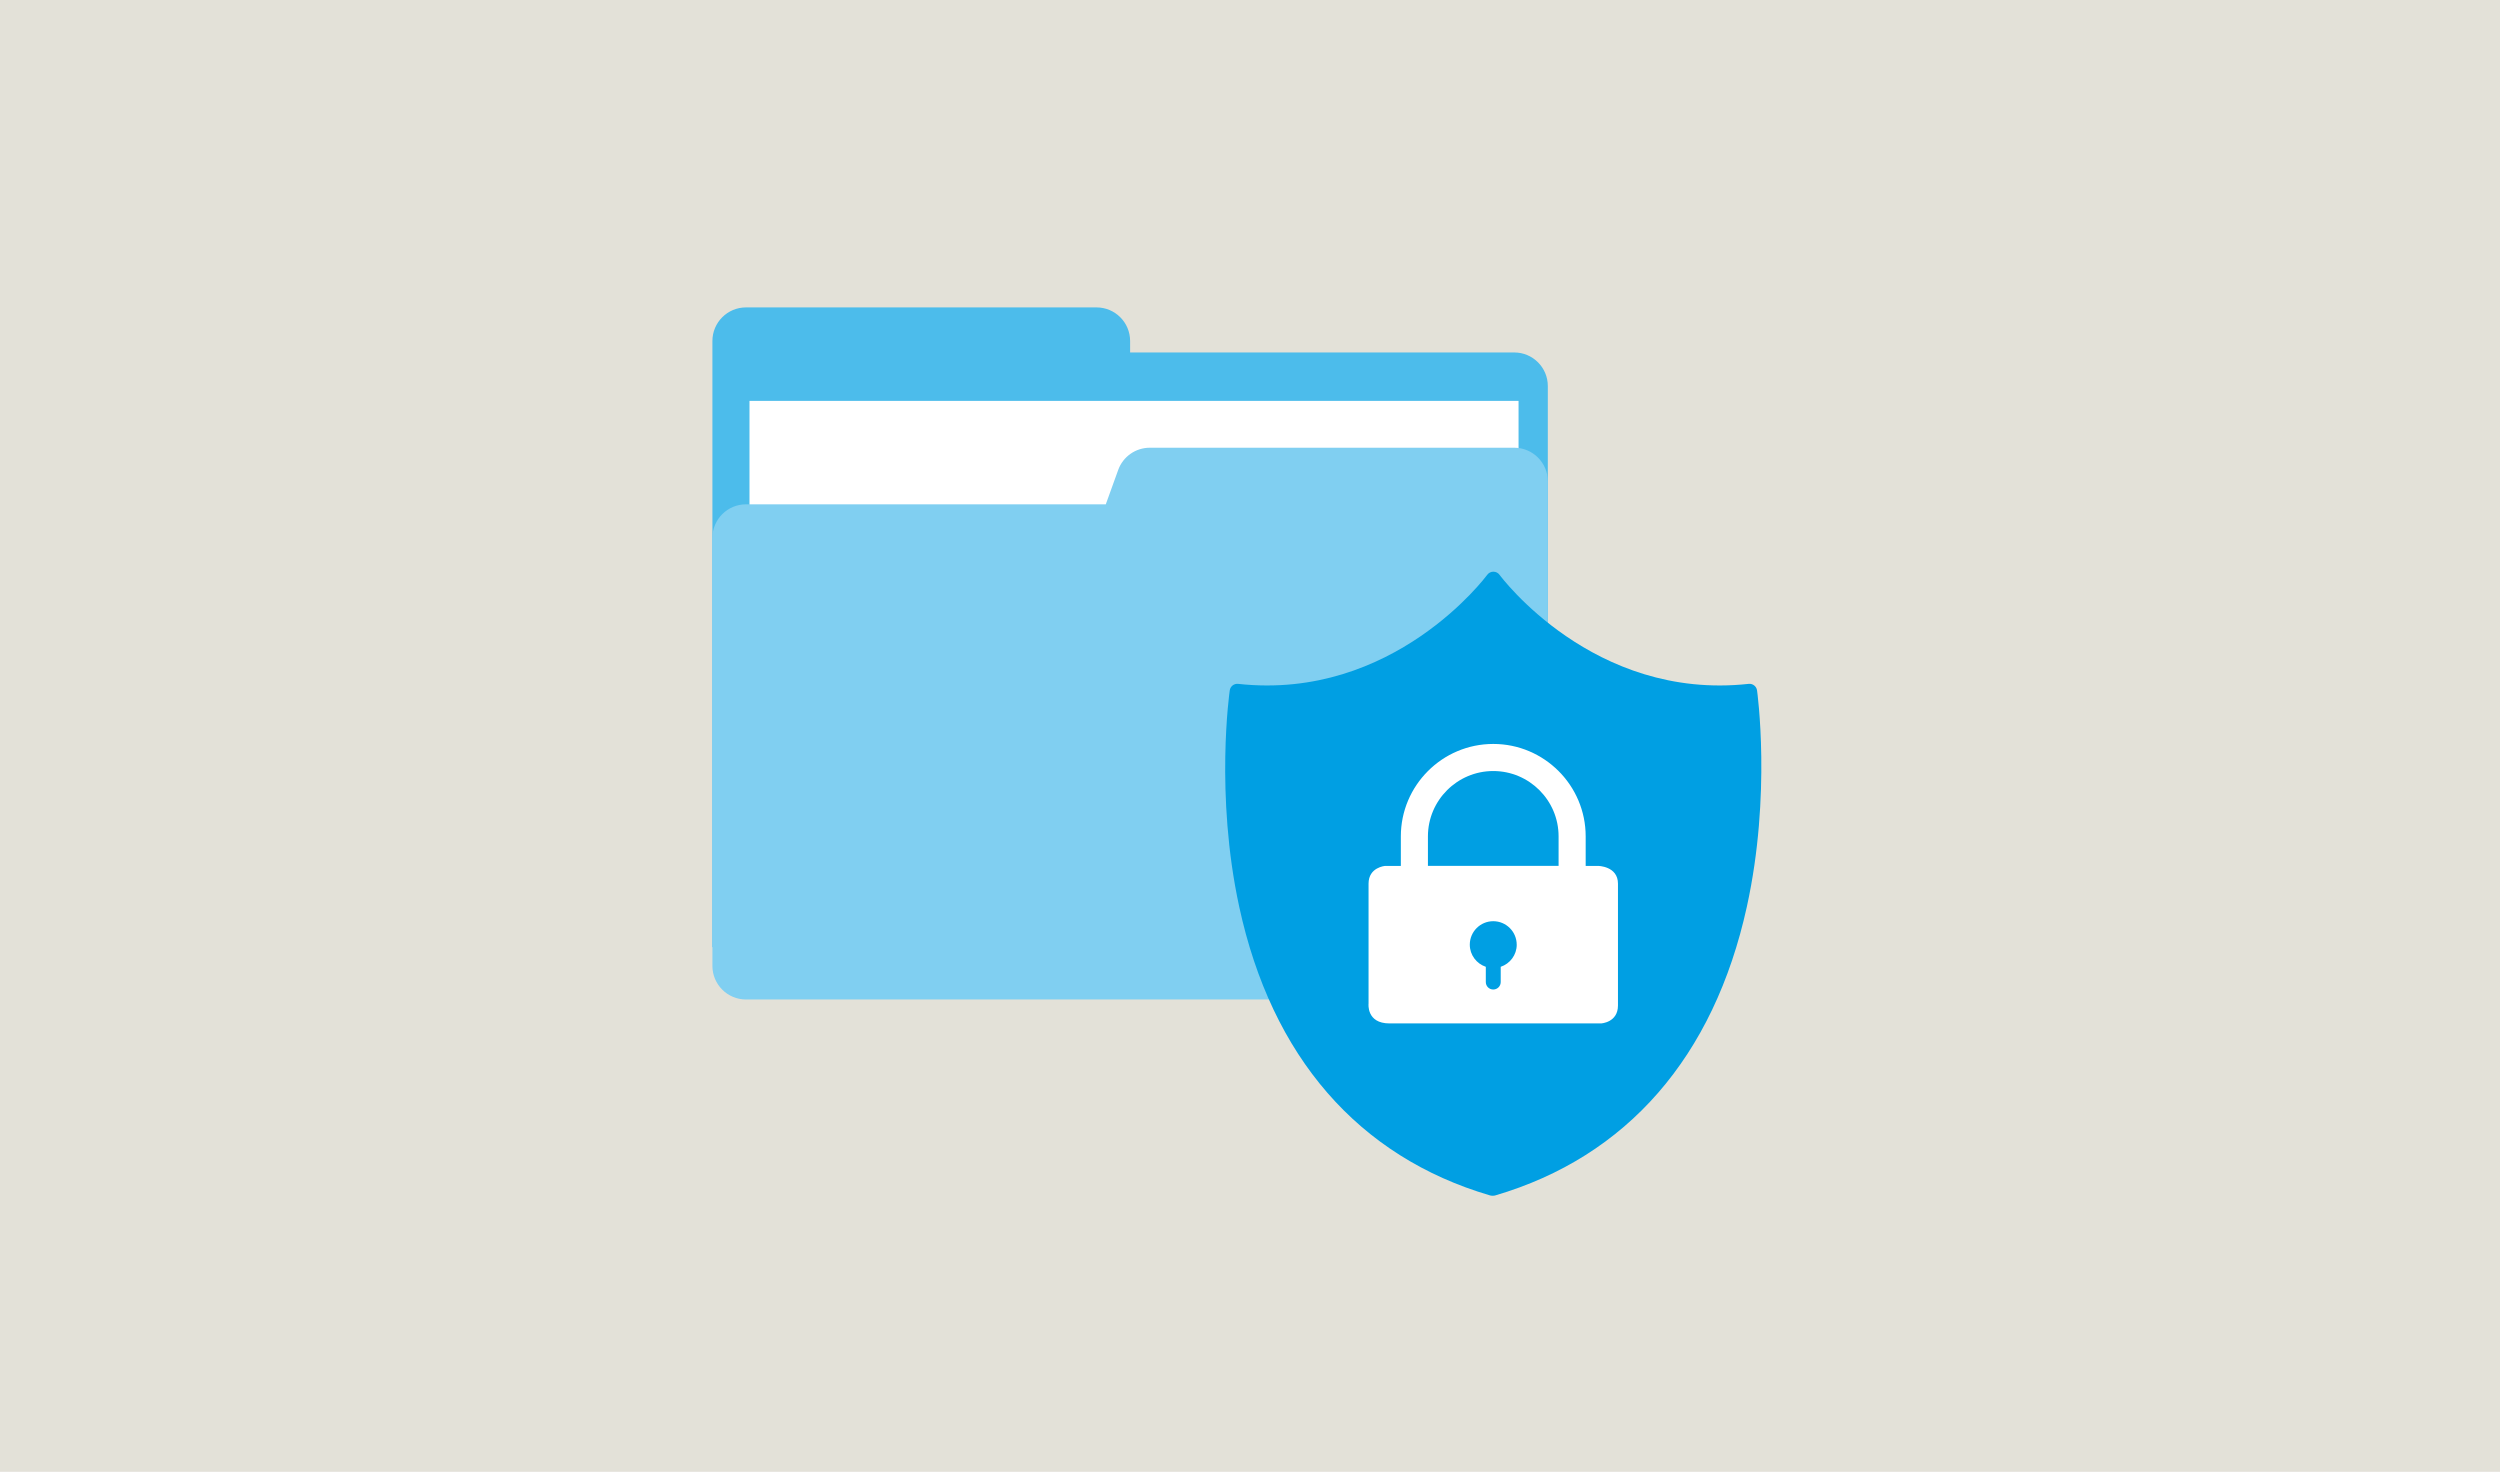 <?xml version="1.0" encoding="UTF-8"?>
<svg xmlns="http://www.w3.org/2000/svg" viewBox="0 0 1330 783">
  <defs>
    <style>
      .cls-1 {
        fill: #4cbceb;
      }

      .cls-1, .cls-2, .cls-3, .cls-4, .cls-5 {
        stroke-width: 0px;
      }

      .cls-2 {
        fill: #80cff1;
      }

      .cls-3 {
        fill: #fff;
      }

      .cls-4 {
        fill: #e3e1d8;
      }

      .cls-5 {
        fill: #009fe3;
      }
    </style>
  </defs>
  <g id="background">
    <rect class="cls-4" width="1330" height="783"/>
  </g>
  <g id="illustrations">
    <g>
      <path class="cls-1" d="M601.22,187.5v-6.08c0-9.88-8.01-17.88-17.88-17.88h-186.46c-9.88,0-17.88,8.01-17.88,17.88v322.45h444.44V205.39c0-9.88-8.01-17.88-17.88-17.88h-204.34Z"/>
      <rect class="cls-3" x="398.73" y="213.27" width="409.14" height="293.87"/>
      <path class="cls-2" d="M594.88,250.01l-6.6,18.29h-191.4c-9.88,0-17.88,8.01-17.88,17.88v227.67c0,9.88,8.01,17.88,17.88,17.88h408.68c9.88,0,17.88-8.01,17.88-17.88v-257.78c0-9.88-8.01-17.88-17.88-17.88h-193.86c-7.54,0-14.26,4.73-16.82,11.81Z"/>
    </g>
    <g>
      <path class="cls-5" d="M934.74,367.27c-.31-2.16-2.27-3.69-4.46-3.45-82.71,9.09-132.03-57.34-132.52-58.01-.76-1.05-1.98-1.67-3.28-1.67s-2.52.62-3.28,1.67c-.49.67-49.8,67.09-132.52,58.01-2.17-.24-4.13,1.28-4.45,3.44-.08.54-7.94,55.16,5.02,115.09,17.28,79.91,63.41,133.02,133.4,153.6.37.11.76.17,1.14.17h.6c.39,0,.77-.06,1.14-.17,69.98-20.58,116.25-73.68,133.79-153.58,13.16-59.92,5.5-114.54,5.42-115.08Z"/>
      <g>
        <path class="cls-3" d="M860.76,470.12c0-9.39-10.6-9.46-10.6-9.46h-6.58v-15.71c0-27.11-22.06-49.17-49.16-49.17s-49.17,22.06-49.17,49.17v15.71h-8.31s-8.87.63-8.87,9.46v63.81s-1.22,10.53,11.14,10.53h112.57s8.98-.44,8.98-9.55v-64.79Z"/>
        <path class="cls-5" d="M806.9,502.56c0,5.5-3.58,10.12-8.52,11.78v8.12c0,2.19-1.77,3.96-3.97,3.96s-3.96-1.77-3.96-3.96v-8.12c-4.94-1.66-8.52-6.28-8.52-11.78,0-6.9,5.59-12.48,12.48-12.48s12.48,5.59,12.48,12.48Z"/>
        <path class="cls-5" d="M794.42,410.19c-19.16,0-34.76,15.59-34.76,34.75v15.71h69.51v-15.71c0-19.16-15.59-34.75-34.75-34.75Z"/>
      </g>
    </g>
  </g>
</svg>